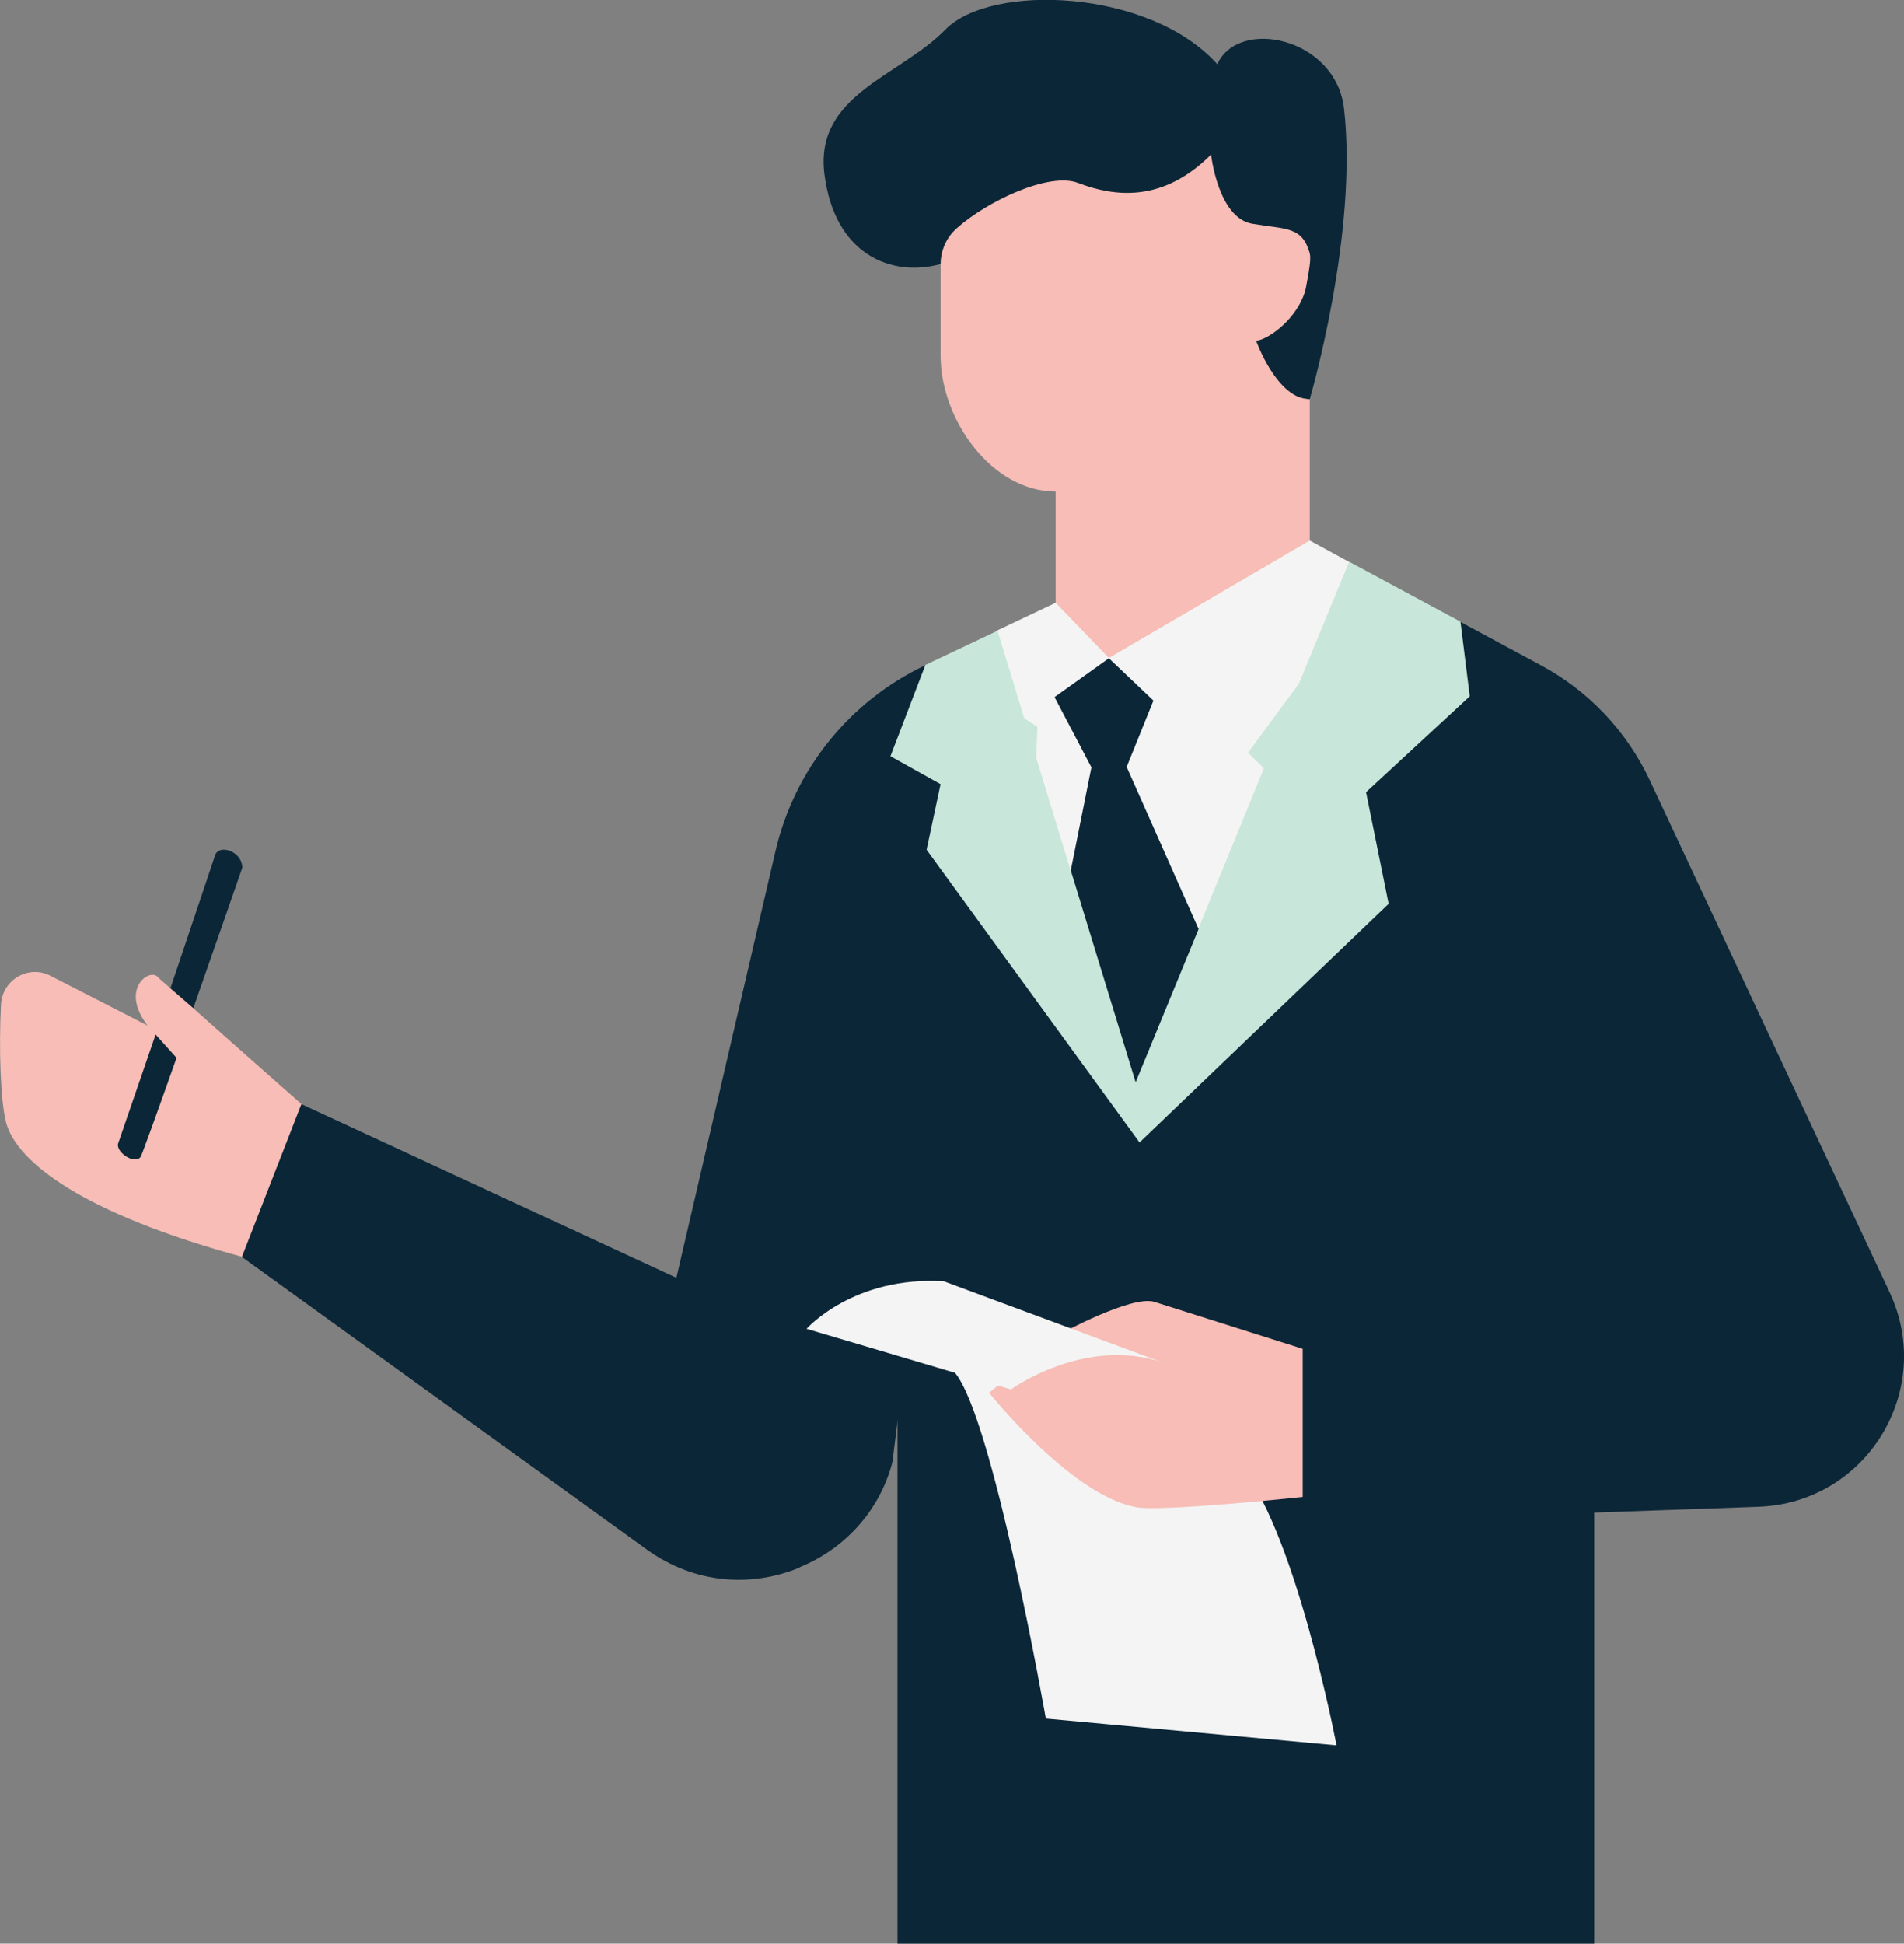 <svg xmlns="http://www.w3.org/2000/svg" xmlns:xlink="http://www.w3.org/1999/xlink" id="Ebene_1" viewBox="0 0 1863.5 1901.9"><rect x="0" y="0" width="1863.5" height="1901.9" fill="#808080" stroke="none"/><defs><style>      .st0 {        fill: #f4f4f4;      }      .st1 {        fill: #f7bdb6;      }      .st2 {        fill: #0b2637;      }      .st3 {        fill: #c8e6d9;      }    </style></defs><path class="st2" d="M1429.1,608.4l79.1,42.6c46.8,25.1,84.1,64.7,106.5,112.6l234.7,500.9c44.9,95.8-22.4,206.1-128.2,209.9l-160.9,5.7-32.3,43,32.3,60.9v318h-681.9v-511.2c-17.1-38.8-41.8,102.3-96.6,143.4-46.4,19-101.5,16-148.7-17.9l-395.9-286-16.7-91.3,74.5-58.6,367,170,97-417.6c18.6-79.9,72.6-146.8,146.4-181.8l165.1,76.1,358.7-118.7Z"></path><path class="st3" d="M920.6,767.4l-49.1-27.4,34.2-89.4,70.7-33.5,94.3,109.5,249.9-176.9,108.8,58.6,9.1,73-101.5,93.9,22.1,109.2-243.8,233.5-208.4-286.4,13.7-64.3Z"></path><path class="st2" d="M1281.9,390.8l-144.1-24-217.2-108.4c-49.1,13.3-103.8-9.9-113.7-87.9-9.9-78,73.4-95.5,118.3-141.5,44.9-46,200.4-39.6,266.2,33.8,20.9-46,115.6-26.2,124,43,14.1,122.8-33.5,284.9-33.5,284.9Z"></path><path class="st0" d="M956.3,1318.1s196.6,49.8,253.7,111.4c57,61.6,98.1,278.4,98.1,278.4l-284.5-26.2s-51.3-293.2-89-338.5l21.7-25.1ZM1320.3,549.8l-38.4-20.9-248.7,60.9-57,27,26.2,86,12.9,8.4-1.1,30.4,33.5,109.9,125.1,57.4,64.3-157.1-15.6-15.2,49.8-67.7,49.1-119Z"></path><path class="st1" d="M1281.9,390.8v138.1l-196.6,114.9-52.1-54v-108.8c-62.4,0-112.6-70.4-112.6-132.7v-89.4c0-13.3,5.3-26.2,15.6-35.4,29.7-26.6,90.5-55.5,119-44.5,35.8,13.7,82.9,19.4,130.1-27.8,0,0,6.8,62,40.3,67.7,33.5,5.7,48.7,2.3,56.3,28.9,1.5,5.7-.8,17.9-3.4,31.9-.4,2.7-1.1,5.3-1.9,7.6-9.9,28.5-38.8,46.4-47.2,46,0,.4,20.5,57.4,52.5,57.4ZM1037.3,1305.5l-69.2,57.4s84.4,105.7,148.7,112.6c36.5,2.3,158.2-10.7,158.2-10.7v-144.9s-122.8-38.8-145.3-46c-22.1-6.8-92.4,31.6-92.4,31.6ZM166.8,967c-7.2-6.1-12.2-10.7-13.3-11.8-8.7-6.8-35.8,13.3-9.1,48.3l-95.1-48.7c-21.3-11-46.8,3.8-48.3,27.8-2.3,43.7-.4,95.1,4.9,115.6,10.3,39.2,76.1,89.4,230.9,131.6l58.2-149.5s-63.9-56.3-105.7-93.6c1.9-37.7-16.4-14.5-22.4-19.8Z"></path><path class="st2" d="M873,1039.3c2.3-19.8,11-42.2,17.9-60.8l-12.5,412.3-4.9,39.6c-12.5,48.7-47.9,86-91.7,103.5,4.6-9.9,9.5-20.2,13.3-30.4,9.9-26.2,13.3-54.8,11-82.5-1.5-14.5-4.2-28.9-1.9-43.4,2.3-13.3,9.1-25.5,14.8-37.7,14.5-31.2,21.7-65.4,20.9-99.6-.4-24-4.6-47.9-.8-71.5,5.7-31.6,25.9-58.9,30.8-90.9,1.9-12.6,1.5-25.5,3-38.4ZM210.5,837l-43.7,130.1,22.4,19.4c24.3-69.2,47.9-137.3,47.9-137.3,0-16.4-22.8-23.6-26.6-12.2ZM115.4,1119.5c-1.1,9.1,17.5,20.5,22.4,12.2.8-1.1,15.6-41.5,35-96.6l-20.5-22.8-36.9,107.3ZM1656.9,1202.1c-6.5-27-44.9-31.6-60.5-54.4-10.7-16-8.8-39.6-22.4-53.2-4.6-4.6-10.3-7.6-15.6-11.4-18.6-14.5-24.3-46.8-28.5-70v147.2c-16.7,9.5-17.5,33.5-28.9,49.1-19.8,27-63.9,20.9-88.6,43.4-7.6,6.8-12.5,16-20.2,22.8-25.5,22.4-69.6,17.9-92.4,43l365.5-87.9c-6.5-1.9-6.8-21.7-8.4-28.5ZM1378.5,1512.4c21.3,3,44.5,4.2,61.2,17.9,7.6,6.5,13.7,15.2,22.8,19,13.3,5.7,28.5-.8,43,.8,21.3,2.7,33.5,30,54.8,33.8v-103.8h-240c10.3,19,36.9,29.3,58.2,32.3ZM1129,685.6l-43.7-41.5-53.2,38,36.1,68.8-20.2,100.8,63.5,207.3,61.6-149.9-70.4-158.6,26.2-65Z"></path><path class="st0" d="M1139.3,1333.7c-77.2-27-149.8,25.9-149.8,25.9l-200.1-59.3s46-52.1,134.6-46.4l215.3,79.9Z"></path></svg>